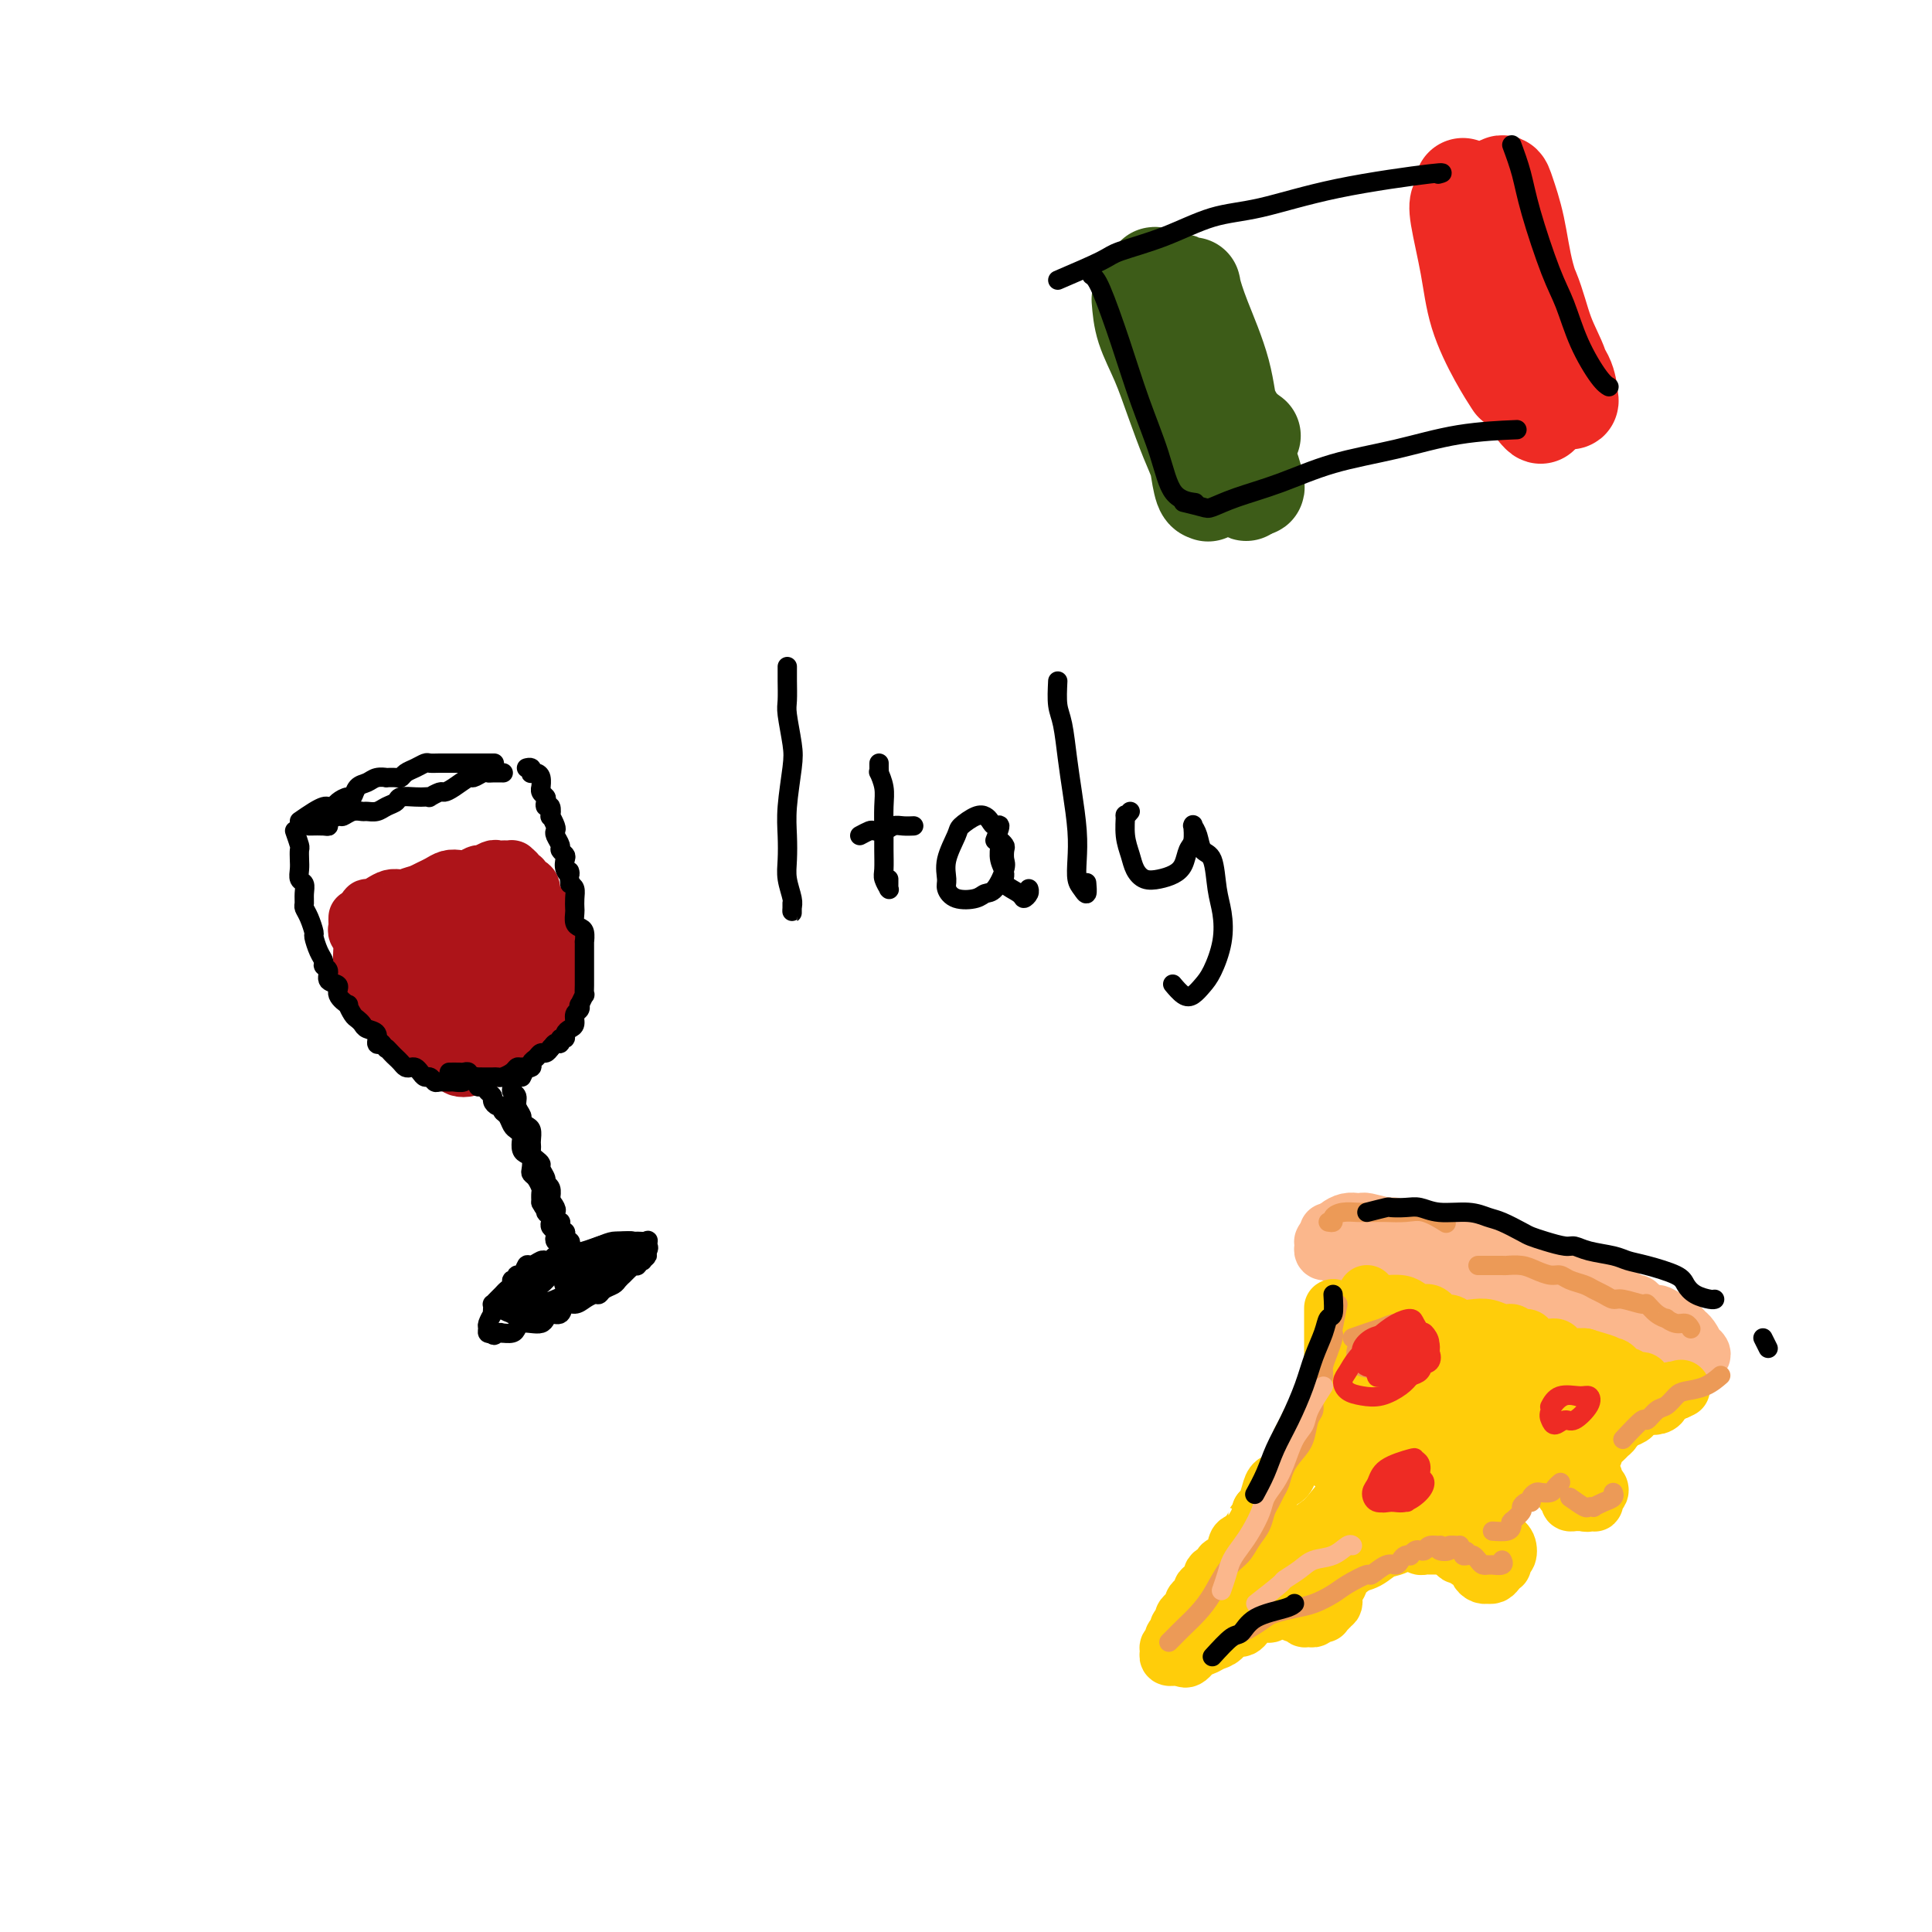 <svg viewBox='0 0 400 400' version='1.1' xmlns='http://www.w3.org/2000/svg' xmlns:xlink='http://www.w3.org/1999/xlink'><g fill='none' stroke='#AD1419' stroke-width='12' stroke-linecap='round' stroke-linejoin='round'><path d='M74,190c-0.009,0.331 -0.018,0.663 0,1c0.018,0.337 0.062,0.680 0,1c-0.062,0.320 -0.229,0.616 0,1c0.229,0.384 0.853,0.855 1,2c0.147,1.145 -0.183,2.964 0,4c0.183,1.036 0.878,1.288 1,2c0.122,0.712 -0.329,1.885 0,3c0.329,1.115 1.439,2.174 2,3c0.561,0.826 0.573,1.421 1,2c0.427,0.579 1.269,1.142 2,2c0.731,0.858 1.350,2.009 2,3c0.650,0.991 1.330,1.820 2,2c0.670,0.180 1.332,-0.289 2,0c0.668,0.289 1.344,1.335 2,2c0.656,0.665 1.292,0.950 2,1c0.708,0.050 1.487,-0.133 2,0c0.513,0.133 0.761,0.582 1,1c0.239,0.418 0.468,0.806 1,1c0.532,0.194 1.368,0.194 2,0c0.632,-0.194 1.059,-0.581 2,-1c0.941,-0.419 2.397,-0.871 3,-1c0.603,-0.129 0.355,0.063 1,0c0.645,-0.063 2.185,-0.383 3,-1c0.815,-0.617 0.904,-1.531 1,-2c0.096,-0.469 0.197,-0.493 1,-1c0.803,-0.507 2.308,-1.497 3,-2c0.692,-0.503 0.571,-0.520 1,-1c0.429,-0.480 1.408,-1.423 2,-2c0.592,-0.577 0.796,-0.789 1,-1'/><path d='M115,209c1.336,-1.539 0.177,-0.885 0,-1c-0.177,-0.115 0.628,-0.997 1,-2c0.372,-1.003 0.311,-2.127 0,-3c-0.311,-0.873 -0.870,-1.493 -1,-2c-0.130,-0.507 0.171,-0.899 0,-2c-0.171,-1.101 -0.814,-2.910 -1,-4c-0.186,-1.090 0.086,-1.461 0,-2c-0.086,-0.539 -0.530,-1.248 -1,-2c-0.470,-0.752 -0.966,-1.549 -1,-2c-0.034,-0.451 0.393,-0.555 0,-1c-0.393,-0.445 -1.607,-1.230 -2,-2c-0.393,-0.770 0.034,-1.526 0,-2c-0.034,-0.474 -0.530,-0.666 -1,-1c-0.470,-0.334 -0.915,-0.811 -1,-1c-0.085,-0.189 0.188,-0.089 0,0c-0.188,0.089 -0.838,0.167 -1,0c-0.162,-0.167 0.164,-0.581 0,-1c-0.164,-0.419 -0.818,-0.844 -1,-1c-0.182,-0.156 0.107,-0.043 0,0c-0.107,0.043 -0.610,0.016 -1,0c-0.390,-0.016 -0.667,-0.019 -1,0c-0.333,0.019 -0.722,0.061 -1,0c-0.278,-0.061 -0.445,-0.226 -1,0c-0.555,0.226 -1.500,0.844 -2,1c-0.500,0.156 -0.557,-0.152 -1,0c-0.443,0.152 -1.273,0.762 -2,1c-0.727,0.238 -1.349,0.105 -2,0c-0.651,-0.105 -1.329,-0.183 -2,0c-0.671,0.183 -1.334,0.626 -2,1c-0.666,0.374 -1.333,0.678 -2,1c-0.667,0.322 -1.333,0.661 -2,1'/><path d='M87,185c-3.451,0.842 -2.080,0.948 -2,1c0.080,0.052 -1.131,0.052 -2,0c-0.869,-0.052 -1.395,-0.154 -2,0c-0.605,0.154 -1.287,0.565 -2,1c-0.713,0.435 -1.457,0.894 -2,1c-0.543,0.106 -0.885,-0.143 -1,0c-0.115,0.143 -0.001,0.676 0,1c0.001,0.324 -0.110,0.438 0,1c0.110,0.562 0.441,1.572 1,2c0.559,0.428 1.346,0.274 2,1c0.654,0.726 1.176,2.332 2,4c0.824,1.668 1.950,3.399 3,5c1.050,1.601 2.025,3.071 3,4c0.975,0.929 1.949,1.318 3,2c1.051,0.682 2.177,1.658 3,2c0.823,0.342 1.341,0.049 2,0c0.659,-0.049 1.457,0.147 2,0c0.543,-0.147 0.829,-0.638 1,-1c0.171,-0.362 0.227,-0.594 0,-1c-0.227,-0.406 -0.736,-0.985 -1,-2c-0.264,-1.015 -0.284,-2.465 -1,-4c-0.716,-1.535 -2.128,-3.156 -3,-5c-0.872,-1.844 -1.205,-3.912 -2,-6c-0.795,-2.088 -2.053,-4.196 -3,-5c-0.947,-0.804 -1.583,-0.305 -2,0c-0.417,0.305 -0.616,0.416 -1,1c-0.384,0.584 -0.954,1.640 -1,3c-0.046,1.360 0.431,3.024 1,5c0.569,1.976 1.230,4.263 2,6c0.770,1.737 1.649,2.925 3,4c1.351,1.075 3.176,2.038 5,3'/><path d='M95,208c2.304,2.441 3.064,2.045 4,2c0.936,-0.045 2.049,0.262 3,0c0.951,-0.262 1.741,-1.091 2,-2c0.259,-0.909 -0.014,-1.897 0,-3c0.014,-1.103 0.315,-2.322 0,-4c-0.315,-1.678 -1.247,-3.814 -2,-6c-0.753,-2.186 -1.329,-4.423 -2,-6c-0.671,-1.577 -1.438,-2.495 -2,-3c-0.562,-0.505 -0.920,-0.598 -1,0c-0.080,0.598 0.119,1.888 0,4c-0.119,2.112 -0.555,5.048 0,7c0.555,1.952 2.099,2.920 3,4c0.901,1.080 1.157,2.271 2,3c0.843,0.729 2.273,0.996 3,1c0.727,0.004 0.752,-0.255 1,-1c0.248,-0.745 0.718,-1.978 1,-3c0.282,-1.022 0.375,-1.835 0,-3c-0.375,-1.165 -1.217,-2.683 -2,-4c-0.783,-1.317 -1.505,-2.433 -2,-3c-0.495,-0.567 -0.761,-0.585 -1,0c-0.239,0.585 -0.449,1.773 0,3c0.449,1.227 1.557,2.493 2,3c0.443,0.507 0.222,0.253 0,0'/></g>
<g fill='none' stroke='#000000' stroke-width='4' stroke-linecap='round' stroke-linejoin='round'><path d='M61,172c0.422,1.203 0.844,2.406 1,3c0.156,0.594 0.046,0.578 0,1c-0.046,0.422 -0.026,1.282 0,2c0.026,0.718 0.060,1.296 0,2c-0.060,0.704 -0.213,1.536 0,2c0.213,0.464 0.792,0.560 1,1c0.208,0.440 0.046,1.225 0,2c-0.046,0.775 0.026,1.540 0,2c-0.026,0.460 -0.148,0.616 0,1c0.148,0.384 0.565,0.995 1,2c0.435,1.005 0.886,2.402 1,3c0.114,0.598 -0.109,0.397 0,1c0.109,0.603 0.549,2.011 1,3c0.451,0.989 0.914,1.560 1,2c0.086,0.440 -0.203,0.750 0,1c0.203,0.250 0.899,0.439 1,1c0.101,0.561 -0.394,1.493 0,2c0.394,0.507 1.678,0.587 2,1c0.322,0.413 -0.317,1.157 0,2c0.317,0.843 1.591,1.784 2,2c0.409,0.216 -0.046,-0.293 0,0c0.046,0.293 0.595,1.387 1,2c0.405,0.613 0.668,0.746 1,1c0.332,0.254 0.733,0.629 1,1c0.267,0.371 0.402,0.739 1,1c0.598,0.261 1.661,0.417 2,1c0.339,0.583 -0.046,1.595 0,2c0.046,0.405 0.523,0.202 1,0'/><path d='M79,216c1.880,2.190 1.081,1.165 1,1c-0.081,-0.165 0.556,0.530 1,1c0.444,0.470 0.696,0.714 1,1c0.304,0.286 0.659,0.615 1,1c0.341,0.385 0.669,0.825 1,1c0.331,0.175 0.666,0.084 1,0c0.334,-0.084 0.667,-0.162 1,0c0.333,0.162 0.665,0.565 1,1c0.335,0.435 0.671,0.901 1,1c0.329,0.099 0.650,-0.170 1,0c0.350,0.170 0.728,0.779 1,1c0.272,0.221 0.439,0.056 1,0c0.561,-0.056 1.517,-0.001 2,0c0.483,0.001 0.493,-0.052 1,0c0.507,0.052 1.511,0.210 2,0c0.489,-0.210 0.463,-0.788 1,-1c0.537,-0.212 1.636,-0.057 2,0c0.364,0.057 -0.005,0.016 0,0c0.005,-0.016 0.386,-0.007 1,0c0.614,0.007 1.460,0.012 2,0c0.540,-0.012 0.773,-0.042 1,0c0.227,0.042 0.447,0.156 1,0c0.553,-0.156 1.440,-0.581 2,-1c0.560,-0.419 0.794,-0.833 1,-1c0.206,-0.167 0.384,-0.087 1,0c0.616,0.087 1.671,0.182 2,0c0.329,-0.182 -0.066,-0.640 0,-1c0.066,-0.360 0.595,-0.622 1,-1c0.405,-0.378 0.686,-0.871 1,-1c0.314,-0.129 0.661,0.106 1,0c0.339,-0.106 0.669,-0.553 1,-1'/><path d='M114,217c0.780,-0.862 0.730,-1.019 1,-1c0.270,0.019 0.860,0.212 1,0c0.140,-0.212 -0.169,-0.829 0,-1c0.169,-0.171 0.815,0.105 1,0c0.185,-0.105 -0.090,-0.591 0,-1c0.090,-0.409 0.546,-0.741 1,-1c0.454,-0.259 0.905,-0.446 1,-1c0.095,-0.554 -0.167,-1.477 0,-2c0.167,-0.523 0.763,-0.646 1,-1c0.237,-0.354 0.116,-0.939 0,-1c-0.116,-0.061 -0.227,0.401 0,0c0.227,-0.401 0.793,-1.665 1,-2c0.207,-0.335 0.055,0.260 0,0c-0.055,-0.260 -0.015,-1.374 0,-2c0.015,-0.626 0.004,-0.763 0,-1c-0.004,-0.237 -0.001,-0.575 0,-1c0.001,-0.425 0.000,-0.939 0,-1c-0.000,-0.061 -0.000,0.329 0,0c0.000,-0.329 -0.000,-1.379 0,-2c0.000,-0.621 0.001,-0.814 0,-1c-0.001,-0.186 -0.003,-0.365 0,-1c0.003,-0.635 0.011,-1.727 0,-2c-0.011,-0.273 -0.041,0.274 0,0c0.041,-0.274 0.155,-1.368 0,-2c-0.155,-0.632 -0.578,-0.802 -1,-1c-0.422,-0.198 -0.845,-0.424 -1,-1c-0.155,-0.576 -0.044,-1.502 0,-2c0.044,-0.498 0.022,-0.566 0,-1c-0.022,-0.434 -0.044,-1.232 0,-2c0.044,-0.768 0.156,-1.505 0,-2c-0.156,-0.495 -0.578,-0.747 -1,-1'/><path d='M118,183c-0.405,-3.980 0.084,-2.429 0,-2c-0.084,0.429 -0.739,-0.265 -1,-1c-0.261,-0.735 -0.126,-1.510 0,-2c0.126,-0.490 0.244,-0.695 0,-1c-0.244,-0.305 -0.849,-0.710 -1,-1c-0.151,-0.290 0.152,-0.464 0,-1c-0.152,-0.536 -0.759,-1.434 -1,-2c-0.241,-0.566 -0.116,-0.800 0,-1c0.116,-0.200 0.224,-0.364 0,-1c-0.224,-0.636 -0.778,-1.743 -1,-2c-0.222,-0.257 -0.111,0.334 0,0c0.111,-0.334 0.222,-1.595 0,-2c-0.222,-0.405 -0.777,0.045 -1,0c-0.223,-0.045 -0.112,-0.585 0,-1c0.112,-0.415 0.227,-0.706 0,-1c-0.227,-0.294 -0.796,-0.590 -1,-1c-0.204,-0.410 -0.044,-0.933 0,-1c0.044,-0.067 -0.027,0.323 0,0c0.027,-0.323 0.152,-1.358 0,-2c-0.152,-0.642 -0.580,-0.890 -1,-1c-0.420,-0.110 -0.831,-0.082 -1,0c-0.169,0.082 -0.097,0.218 0,0c0.097,-0.218 0.218,-0.789 0,-1c-0.218,-0.211 -0.777,-0.060 -1,0c-0.223,0.060 -0.112,0.030 0,0'/><path d='M64,171c1.140,-0.022 2.279,-0.043 3,0c0.721,0.043 1.022,0.151 1,0c-0.022,-0.151 -0.367,-0.562 0,-1c0.367,-0.438 1.445,-0.902 2,-1c0.555,-0.098 0.585,0.171 1,0c0.415,-0.171 1.213,-0.781 2,-1c0.787,-0.219 1.563,-0.047 2,0c0.437,0.047 0.535,-0.030 1,0c0.465,0.030 1.297,0.166 2,0c0.703,-0.166 1.277,-0.633 2,-1c0.723,-0.367 1.595,-0.635 2,-1c0.405,-0.365 0.341,-0.829 1,-1c0.659,-0.171 2.040,-0.050 3,0c0.960,0.050 1.500,0.028 2,0c0.500,-0.028 0.962,-0.062 1,0c0.038,0.062 -0.347,0.219 0,0c0.347,-0.219 1.426,-0.814 2,-1c0.574,-0.186 0.644,0.037 1,0c0.356,-0.037 0.999,-0.336 2,-1c1.001,-0.664 2.361,-1.695 3,-2c0.639,-0.305 0.557,0.114 1,0c0.443,-0.114 1.412,-0.763 2,-1c0.588,-0.237 0.797,-0.064 1,0c0.203,0.064 0.401,0.017 1,0c0.599,-0.017 1.600,-0.005 2,0c0.400,0.005 0.200,0.002 0,0'/><path d='M62,170c1.065,-0.734 2.130,-1.467 3,-2c0.870,-0.533 1.546,-0.865 2,-1c0.454,-0.135 0.685,-0.073 1,0c0.315,0.073 0.713,0.156 1,0c0.287,-0.156 0.461,-0.552 1,-1c0.539,-0.448 1.442,-0.947 2,-1c0.558,-0.053 0.770,0.340 1,0c0.230,-0.340 0.476,-1.411 1,-2c0.524,-0.589 1.324,-0.694 2,-1c0.676,-0.306 1.228,-0.813 2,-1c0.772,-0.187 1.764,-0.053 2,0c0.236,0.053 -0.285,0.026 0,0c0.285,-0.026 1.376,-0.049 2,0c0.624,0.049 0.782,0.171 1,0c0.218,-0.171 0.495,-0.634 1,-1c0.505,-0.366 1.239,-0.634 2,-1c0.761,-0.366 1.550,-0.830 2,-1c0.450,-0.170 0.561,-0.046 1,0c0.439,0.046 1.204,0.012 2,0c0.796,-0.012 1.622,-0.003 2,0c0.378,0.003 0.309,0.001 1,0c0.691,-0.001 2.144,-0.000 3,0c0.856,0.000 1.115,0.000 2,0c0.885,-0.000 2.396,-0.000 3,0c0.604,0.000 0.302,0.000 0,0'/><path d='M93,222c0.764,-0.009 1.528,-0.017 2,0c0.472,0.017 0.652,0.060 1,0c0.348,-0.060 0.863,-0.222 1,0c0.137,0.222 -0.104,0.829 0,1c0.104,0.171 0.552,-0.095 1,0c0.448,0.095 0.894,0.550 1,1c0.106,0.450 -0.130,0.894 0,1c0.130,0.106 0.626,-0.125 1,0c0.374,0.125 0.626,0.607 1,1c0.374,0.393 0.870,0.697 1,1c0.130,0.303 -0.106,0.605 0,1c0.106,0.395 0.553,0.883 1,1c0.447,0.117 0.893,-0.138 1,0c0.107,0.138 -0.125,0.667 0,1c0.125,0.333 0.608,0.469 1,1c0.392,0.531 0.693,1.455 1,2c0.307,0.545 0.621,0.709 1,1c0.379,0.291 0.823,0.707 1,1c0.177,0.293 0.086,0.463 0,1c-0.086,0.537 -0.167,1.439 0,2c0.167,0.561 0.584,0.779 1,1c0.416,0.221 0.833,0.444 1,1c0.167,0.556 0.083,1.443 0,2c-0.083,0.557 -0.166,0.782 0,1c0.166,0.218 0.581,0.430 1,1c0.419,0.570 0.844,1.500 1,2c0.156,0.500 0.045,0.572 0,1c-0.045,0.428 -0.022,1.214 0,2'/><path d='M112,249c1.326,2.660 1.140,0.309 1,0c-0.140,-0.309 -0.235,1.423 0,2c0.235,0.577 0.799,-0.000 1,0c0.201,0.000 0.040,0.577 0,1c-0.040,0.423 0.041,0.691 0,1c-0.041,0.309 -0.203,0.660 0,1c0.203,0.340 0.772,0.668 1,1c0.228,0.332 0.114,0.666 0,1c-0.114,0.334 -0.227,0.668 0,1c0.227,0.332 0.793,0.664 1,1c0.207,0.336 0.056,0.678 0,1c-0.056,0.322 -0.015,0.625 0,1c0.015,0.375 0.004,0.821 0,1c-0.004,0.179 -0.002,0.089 0,0'/><path d='M108,223c0.401,-0.851 0.802,-1.702 1,-2c0.198,-0.298 0.193,-0.043 0,0c-0.193,0.043 -0.573,-0.125 -1,0c-0.427,0.125 -0.900,0.544 -1,1c-0.100,0.456 0.173,0.947 0,1c-0.173,0.053 -0.794,-0.334 -1,0c-0.206,0.334 0.001,1.389 0,2c-0.001,0.611 -0.211,0.780 0,1c0.211,0.220 0.844,0.493 1,1c0.156,0.507 -0.165,1.248 0,2c0.165,0.752 0.815,1.515 1,2c0.185,0.485 -0.094,0.693 0,1c0.094,0.307 0.561,0.712 1,1c0.439,0.288 0.849,0.458 1,1c0.151,0.542 0.043,1.454 0,2c-0.043,0.546 -0.022,0.724 0,1c0.022,0.276 0.043,0.650 0,1c-0.043,0.350 -0.151,0.675 0,1c0.151,0.325 0.561,0.651 1,1c0.439,0.349 0.906,0.722 1,1c0.094,0.278 -0.185,0.460 0,1c0.185,0.540 0.834,1.438 1,2c0.166,0.562 -0.151,0.790 0,1c0.151,0.210 0.772,0.403 1,1c0.228,0.597 0.065,1.599 0,2c-0.065,0.401 -0.033,0.200 0,0'/><path d='M114,248c0.869,4.046 0.040,1.663 0,1c-0.040,-0.663 0.707,0.396 1,1c0.293,0.604 0.131,0.753 0,1c-0.131,0.247 -0.232,0.592 0,1c0.232,0.408 0.798,0.879 1,1c0.202,0.121 0.040,-0.108 0,0c-0.040,0.108 0.041,0.555 0,1c-0.041,0.445 -0.203,0.889 0,1c0.203,0.111 0.773,-0.111 1,0c0.227,0.111 0.112,0.555 0,1c-0.112,0.445 -0.222,0.890 0,1c0.222,0.110 0.778,-0.115 1,0c0.222,0.115 0.112,0.569 0,1c-0.112,0.431 -0.227,0.837 0,1c0.227,0.163 0.796,0.082 1,0c0.204,-0.082 0.045,-0.166 0,0c-0.045,0.166 0.026,0.580 0,1c-0.026,0.420 -0.148,0.845 0,1c0.148,0.155 0.565,0.042 1,0c0.435,-0.042 0.886,-0.011 1,0c0.114,0.011 -0.110,0.003 0,0c0.110,-0.003 0.555,-0.002 1,0'/><path d='M122,261c1.461,1.994 1.113,0.478 1,0c-0.113,-0.478 0.007,0.082 0,0c-0.007,-0.082 -0.143,-0.807 0,-1c0.143,-0.193 0.565,0.144 1,0c0.435,-0.144 0.884,-0.770 1,-1c0.116,-0.230 -0.102,-0.063 0,0c0.102,0.063 0.524,0.021 1,0c0.476,-0.021 1.005,-0.020 1,0c-0.005,0.020 -0.545,0.058 -1,0c-0.455,-0.058 -0.824,-0.212 -1,0c-0.176,0.212 -0.159,0.789 0,1c0.159,0.211 0.460,0.056 0,0c-0.460,-0.056 -1.681,-0.011 -2,0c-0.319,0.011 0.266,-0.011 0,0c-0.266,0.011 -1.381,0.056 -2,0c-0.619,-0.056 -0.740,-0.211 -1,0c-0.260,0.211 -0.657,0.789 -1,1c-0.343,0.211 -0.631,0.057 -1,0c-0.369,-0.057 -0.820,-0.016 -1,0c-0.180,0.016 -0.090,0.008 0,0'/><path d='M117,261c-1.499,0.249 -1.247,-0.129 -1,0c0.247,0.129 0.487,0.766 0,1c-0.487,0.234 -1.702,0.067 -2,0c-0.298,-0.067 0.323,-0.033 0,0c-0.323,0.033 -1.588,0.065 -2,0c-0.412,-0.065 0.031,-0.227 0,0c-0.031,0.227 -0.534,0.845 -1,1c-0.466,0.155 -0.895,-0.151 -1,0c-0.105,0.151 0.115,0.758 0,1c-0.115,0.242 -0.563,0.117 -1,0c-0.437,-0.117 -0.863,-0.228 -1,0c-0.137,0.228 0.015,0.793 0,1c-0.015,0.207 -0.196,0.056 0,0c0.196,-0.056 0.770,-0.016 1,0c0.230,0.016 0.115,0.008 0,0'/><path d='M116,261c-0.022,-0.431 -0.043,-0.862 0,-1c0.043,-0.138 0.152,0.016 0,0c-0.152,-0.016 -0.565,-0.202 -1,0c-0.435,0.202 -0.894,0.790 -1,1c-0.106,0.210 0.140,0.040 0,0c-0.140,-0.040 -0.667,0.050 -1,0c-0.333,-0.050 -0.471,-0.239 -1,0c-0.529,0.239 -1.447,0.905 -2,1c-0.553,0.095 -0.741,-0.382 -1,0c-0.259,0.382 -0.591,1.622 -1,2c-0.409,0.378 -0.897,-0.106 -1,0c-0.103,0.106 0.180,0.802 0,1c-0.180,0.198 -0.821,-0.102 -1,0c-0.179,0.102 0.106,0.606 0,1c-0.106,0.394 -0.603,0.679 -1,1c-0.397,0.321 -0.695,0.677 -1,1c-0.305,0.323 -0.618,0.613 -1,1c-0.382,0.387 -0.833,0.873 -1,1c-0.167,0.127 -0.048,-0.103 0,0c0.048,0.103 0.027,0.538 0,1c-0.027,0.462 -0.061,0.951 0,1c0.061,0.049 0.216,-0.341 0,0c-0.216,0.341 -0.804,1.412 -1,2c-0.196,0.588 -0.001,0.694 0,1c0.001,0.306 -0.192,0.813 0,1c0.192,0.187 0.769,0.053 1,0c0.231,-0.053 0.115,-0.027 0,0'/><path d='M102,276c0.158,0.927 0.553,0.246 1,0c0.447,-0.246 0.945,-0.055 1,0c0.055,0.055 -0.333,-0.024 0,0c0.333,0.024 1.388,0.151 2,0c0.612,-0.151 0.780,-0.579 1,-1c0.220,-0.421 0.492,-0.835 1,-1c0.508,-0.165 1.253,-0.081 2,0c0.747,0.081 1.495,0.157 2,0c0.505,-0.157 0.768,-0.549 1,-1c0.232,-0.451 0.432,-0.961 1,-1c0.568,-0.039 1.504,0.392 2,0c0.496,-0.392 0.553,-1.607 1,-2c0.447,-0.393 1.285,0.035 2,0c0.715,-0.035 1.309,-0.534 2,-1c0.691,-0.466 1.480,-0.898 2,-1c0.520,-0.102 0.770,0.126 1,0c0.230,-0.126 0.439,-0.607 1,-1c0.561,-0.393 1.473,-0.696 2,-1c0.527,-0.304 0.667,-0.607 1,-1c0.333,-0.393 0.859,-0.876 1,-1c0.141,-0.124 -0.102,0.111 0,0c0.102,-0.111 0.548,-0.569 1,-1c0.452,-0.431 0.910,-0.834 1,-1c0.090,-0.166 -0.187,-0.096 0,0c0.187,0.096 0.839,0.218 1,0c0.161,-0.218 -0.170,-0.777 0,-1c0.170,-0.223 0.839,-0.111 1,0c0.161,0.111 -0.187,0.222 0,0c0.187,-0.222 0.911,-0.778 1,-1c0.089,-0.222 -0.455,-0.111 -1,0'/><path d='M133,260c1.201,-1.242 -0.297,-0.347 -1,0c-0.703,0.347 -0.612,0.146 -1,0c-0.388,-0.146 -1.257,-0.236 -2,0c-0.743,0.236 -1.360,0.797 -2,1c-0.640,0.203 -1.302,0.046 -2,0c-0.698,-0.046 -1.432,0.018 -2,0c-0.568,-0.018 -0.972,-0.117 -2,0c-1.028,0.117 -2.681,0.451 -4,1c-1.319,0.549 -2.302,1.314 -3,2c-0.698,0.686 -1.109,1.294 -2,2c-0.891,0.706 -2.261,1.510 -3,2c-0.739,0.490 -0.845,0.665 -1,1c-0.155,0.335 -0.358,0.830 0,1c0.358,0.170 1.277,0.014 2,0c0.723,-0.014 1.248,0.113 2,0c0.752,-0.113 1.729,-0.468 3,-1c1.271,-0.532 2.836,-1.242 4,-2c1.164,-0.758 1.926,-1.565 3,-2c1.074,-0.435 2.460,-0.496 4,-1c1.540,-0.504 3.235,-1.449 4,-2c0.765,-0.551 0.599,-0.708 1,-1c0.401,-0.292 1.368,-0.719 2,-1c0.632,-0.281 0.928,-0.415 1,-1c0.072,-0.585 -0.080,-1.622 0,-2c0.080,-0.378 0.390,-0.098 0,0c-0.390,0.098 -1.482,0.015 -2,0c-0.518,-0.015 -0.462,0.037 -1,0c-0.538,-0.037 -1.670,-0.165 -3,0c-1.330,0.165 -2.858,0.621 -4,1c-1.142,0.379 -1.898,0.680 -3,1c-1.102,0.320 -2.551,0.660 -4,1'/><path d='M117,260c-3.375,0.817 -3.313,1.360 -4,2c-0.687,0.640 -2.123,1.377 -3,2c-0.877,0.623 -1.194,1.133 -2,2c-0.806,0.867 -2.102,2.089 -3,3c-0.898,0.911 -1.400,1.509 -1,2c0.400,0.491 1.702,0.876 2,1c0.298,0.124 -0.409,-0.012 0,0c0.409,0.012 1.932,0.173 3,0c1.068,-0.173 1.679,-0.679 3,-1c1.321,-0.321 3.352,-0.457 5,-1c1.648,-0.543 2.913,-1.493 4,-2c1.087,-0.507 1.997,-0.569 3,-1c1.003,-0.431 2.100,-1.229 3,-2c0.900,-0.771 1.603,-1.516 2,-2c0.397,-0.484 0.486,-0.708 1,-1c0.514,-0.292 1.451,-0.652 2,-1c0.549,-0.348 0.709,-0.686 1,-1c0.291,-0.314 0.713,-0.606 1,-1c0.287,-0.394 0.439,-0.891 0,-1c-0.439,-0.109 -1.470,0.169 -2,0c-0.530,-0.169 -0.560,-0.785 -1,-1c-0.440,-0.215 -1.290,-0.028 -2,0c-0.710,0.028 -1.282,-0.103 -2,0c-0.718,0.103 -1.583,0.440 -3,1c-1.417,0.560 -3.385,1.343 -5,2c-1.615,0.657 -2.876,1.189 -4,2c-1.124,0.811 -2.111,1.900 -3,3c-0.889,1.100 -1.682,2.213 -2,3c-0.318,0.787 -0.163,1.250 0,2c0.163,0.750 0.332,1.786 1,2c0.668,0.214 1.834,-0.393 3,-1'/><path d='M114,271c1.058,-0.471 2.203,-1.149 4,-2c1.797,-0.851 4.247,-1.874 6,-3c1.753,-1.126 2.811,-2.354 4,-3c1.189,-0.646 2.509,-0.709 3,-1c0.491,-0.291 0.151,-0.811 0,-1c-0.151,-0.189 -0.115,-0.046 -1,0c-0.885,0.046 -2.692,-0.004 -4,0c-1.308,0.004 -2.118,0.061 -3,0c-0.882,-0.061 -1.836,-0.240 -3,0c-1.164,0.240 -2.538,0.899 -3,1c-0.462,0.101 -0.011,-0.355 0,0c0.011,0.355 -0.417,1.522 0,2c0.417,0.478 1.678,0.266 2,0c0.322,-0.266 -0.294,-0.587 0,-1c0.294,-0.413 1.497,-0.917 2,-1c0.503,-0.083 0.306,0.257 0,0c-0.306,-0.257 -0.719,-1.109 -1,-1c-0.281,0.109 -0.429,1.181 -1,2c-0.571,0.819 -1.565,1.384 -2,2c-0.435,0.616 -0.309,1.281 0,1c0.309,-0.281 0.803,-1.509 1,-2c0.197,-0.491 0.099,-0.246 0,0'/><path d='M163,140c-0.001,-0.927 -0.001,-1.854 0,-2c0.001,-0.146 0.004,0.488 0,1c-0.004,0.512 -0.014,0.902 0,2c0.014,1.098 0.053,2.904 0,4c-0.053,1.096 -0.196,1.481 0,3c0.196,1.519 0.732,4.170 1,6c0.268,1.830 0.267,2.838 0,5c-0.267,2.162 -0.800,5.479 -1,8c-0.200,2.521 -0.068,4.247 0,6c0.068,1.753 0.071,3.532 0,5c-0.071,1.468 -0.215,2.625 0,4c0.215,1.375 0.790,2.967 1,4c0.210,1.033 0.056,1.506 0,2c-0.056,0.494 -0.015,1.009 0,1c0.015,-0.009 0.004,-0.541 0,-1c-0.004,-0.459 -0.001,-0.845 0,-1c0.001,-0.155 0.001,-0.077 0,0'/><path d='M182,160c0.002,-0.923 0.004,-1.847 0,-2c-0.004,-0.153 -0.015,0.463 0,1c0.015,0.537 0.057,0.993 0,1c-0.057,0.007 -0.211,-0.435 0,0c0.211,0.435 0.789,1.748 1,3c0.211,1.252 0.056,2.442 0,4c-0.056,1.558 -0.011,3.483 0,5c0.011,1.517 -0.011,2.627 0,4c0.011,1.373 0.056,3.010 0,4c-0.056,0.990 -0.211,1.334 0,2c0.211,0.666 0.789,1.653 1,2c0.211,0.347 0.057,0.054 0,0c-0.057,-0.054 -0.015,0.130 0,0c0.015,-0.130 0.004,-0.573 0,-1c-0.004,-0.427 -0.001,-0.836 0,-1c0.001,-0.164 0.001,-0.082 0,0'/><path d='M178,173c0.780,-0.415 1.559,-0.829 2,-1c0.441,-0.171 0.542,-0.098 1,0c0.458,0.098 1.272,0.222 2,0c0.728,-0.222 1.370,-0.792 2,-1c0.630,-0.208 1.246,-0.056 2,0c0.754,0.056 1.644,0.016 2,0c0.356,-0.016 0.178,-0.008 0,0'/><path d='M206,174c0.511,-1.291 1.022,-2.582 1,-3c-0.022,-0.418 -0.577,0.038 -1,0c-0.423,-0.038 -0.714,-0.571 -1,-1c-0.286,-0.429 -0.568,-0.755 -1,-1c-0.432,-0.245 -1.016,-0.410 -2,0c-0.984,0.410 -2.370,1.394 -3,2c-0.630,0.606 -0.505,0.835 -1,2c-0.495,1.165 -1.612,3.266 -2,5c-0.388,1.734 -0.049,3.102 0,4c0.049,0.898 -0.192,1.326 0,2c0.192,0.674 0.815,1.593 2,2c1.185,0.407 2.930,0.303 4,0c1.070,-0.303 1.463,-0.806 2,-1c0.537,-0.194 1.217,-0.079 2,-1c0.783,-0.921 1.670,-2.878 2,-4c0.330,-1.122 0.103,-1.410 0,-2c-0.103,-0.590 -0.081,-1.484 0,-2c0.081,-0.516 0.222,-0.654 0,-1c-0.222,-0.346 -0.809,-0.900 -1,-1c-0.191,-0.100 0.012,0.253 0,1c-0.012,0.747 -0.239,1.889 0,3c0.239,1.111 0.943,2.190 1,3c0.057,0.810 -0.535,1.352 0,2c0.535,0.648 2.196,1.403 3,2c0.804,0.597 0.752,1.036 1,1c0.248,-0.036 0.798,-0.548 1,-1c0.202,-0.452 0.058,-0.843 0,-1c-0.058,-0.157 -0.029,-0.078 0,0'/><path d='M219,141c-0.089,1.830 -0.178,3.660 0,5c0.178,1.340 0.622,2.188 1,4c0.378,1.812 0.689,4.586 1,7c0.311,2.414 0.622,4.467 1,7c0.378,2.533 0.823,5.546 1,8c0.177,2.454 0.086,4.349 0,6c-0.086,1.651 -0.167,3.058 0,4c0.167,0.942 0.581,1.417 1,2c0.419,0.583 0.844,1.272 1,1c0.156,-0.272 0.045,-1.506 0,-2c-0.045,-0.494 -0.022,-0.247 0,0'/><path d='M234,168c-0.429,0.517 -0.859,1.034 -1,1c-0.141,-0.034 0.006,-0.618 0,0c-0.006,0.618 -0.165,2.439 0,4c0.165,1.561 0.652,2.861 1,4c0.348,1.139 0.555,2.118 1,3c0.445,0.882 1.127,1.666 2,2c0.873,0.334 1.936,0.218 3,0c1.064,-0.218 2.127,-0.539 3,-1c0.873,-0.461 1.555,-1.062 2,-2c0.445,-0.938 0.654,-2.214 1,-3c0.346,-0.786 0.828,-1.082 1,-2c0.172,-0.918 0.034,-2.460 0,-3c-0.034,-0.540 0.036,-0.079 0,0c-0.036,0.079 -0.179,-0.223 0,0c0.179,0.223 0.678,0.970 1,2c0.322,1.030 0.466,2.342 1,3c0.534,0.658 1.458,0.662 2,2c0.542,1.338 0.703,4.010 1,6c0.297,1.990 0.728,3.297 1,5c0.272,1.703 0.383,3.803 0,6c-0.383,2.197 -1.259,4.490 -2,6c-0.741,1.510 -1.348,2.236 -2,3c-0.652,0.764 -1.350,1.566 -2,2c-0.650,0.434 -1.252,0.502 -2,0c-0.748,-0.502 -1.642,-1.572 -2,-2c-0.358,-0.428 -0.179,-0.214 0,0'/></g>
<g fill='none' stroke='#FBB78C' stroke-width='12' stroke-linecap='round' stroke-linejoin='round'><path d='M275,255c0.000,0.000 0.100,0.100 0.1,0.1'/><path d='M287,254c-1.595,-0.421 -3.190,-0.842 -4,-1c-0.810,-0.158 -0.834,-0.052 -1,0c-0.166,0.052 -0.475,0.052 -1,0c-0.525,-0.052 -1.268,-0.155 -2,0c-0.732,0.155 -1.454,0.567 -2,1c-0.546,0.433 -0.917,0.887 -1,1c-0.083,0.113 0.121,-0.114 0,0c-0.121,0.114 -0.568,0.569 -1,1c-0.432,0.431 -0.849,0.837 -1,1c-0.151,0.163 -0.038,0.082 0,0c0.038,-0.082 -0.001,-0.167 0,0c0.001,0.167 0.041,0.585 0,1c-0.041,0.415 -0.162,0.828 0,1c0.162,0.172 0.607,0.102 1,0c0.393,-0.102 0.734,-0.238 1,0c0.266,0.238 0.455,0.848 1,1c0.545,0.152 1.444,-0.155 2,0c0.556,0.155 0.768,0.773 1,1c0.232,0.227 0.485,0.065 1,0c0.515,-0.065 1.292,-0.032 2,0c0.708,0.032 1.348,0.064 2,0c0.652,-0.064 1.315,-0.223 2,0c0.685,0.223 1.390,0.830 2,1c0.610,0.170 1.125,-0.095 2,0c0.875,0.095 2.111,0.551 3,1c0.889,0.449 1.432,0.890 2,1c0.568,0.110 1.162,-0.111 2,0c0.838,0.111 1.919,0.556 3,1'/><path d='M301,265c4.777,1.416 3.220,0.957 3,1c-0.220,0.043 0.899,0.589 2,1c1.101,0.411 2.186,0.688 3,1c0.814,0.312 1.359,0.661 2,1c0.641,0.339 1.379,0.669 2,1c0.621,0.331 1.126,0.662 2,1c0.874,0.338 2.117,0.682 3,1c0.883,0.318 1.406,0.610 2,1c0.594,0.390 1.257,0.879 2,1c0.743,0.121 1.564,-0.125 2,0c0.436,0.125 0.487,0.620 1,1c0.513,0.380 1.489,0.645 2,1c0.511,0.355 0.557,0.799 1,1c0.443,0.201 1.284,0.158 2,0c0.716,-0.158 1.308,-0.432 2,0c0.692,0.432 1.485,1.570 2,2c0.515,0.430 0.753,0.154 1,0c0.247,-0.154 0.503,-0.184 1,0c0.497,0.184 1.236,0.584 2,1c0.764,0.416 1.553,0.847 2,1c0.447,0.153 0.554,0.026 1,0c0.446,-0.026 1.233,0.049 2,0c0.767,-0.049 1.516,-0.222 2,0c0.484,0.222 0.703,0.840 1,1c0.297,0.160 0.672,-0.138 1,0c0.328,0.138 0.609,0.713 1,1c0.391,0.287 0.892,0.287 1,0c0.108,-0.287 -0.177,-0.860 0,-1c0.177,-0.140 0.817,0.155 1,0c0.183,-0.155 -0.091,-0.758 0,-1c0.091,-0.242 0.545,-0.121 1,0'/><path d='M351,281c2.618,-0.171 0.665,-1.599 0,-2c-0.665,-0.401 -0.040,0.225 0,0c0.040,-0.225 -0.503,-1.303 -1,-2c-0.497,-0.697 -0.948,-1.014 -1,-1c-0.052,0.014 0.296,0.360 0,0c-0.296,-0.360 -1.235,-1.425 -2,-2c-0.765,-0.575 -1.355,-0.660 -2,-1c-0.645,-0.340 -1.344,-0.935 -2,-1c-0.656,-0.065 -1.268,0.400 -2,0c-0.732,-0.400 -1.585,-1.665 -2,-2c-0.415,-0.335 -0.393,0.261 -1,0c-0.607,-0.261 -1.843,-1.379 -3,-2c-1.157,-0.621 -2.233,-0.743 -3,-1c-0.767,-0.257 -1.223,-0.647 -2,-1c-0.777,-0.353 -1.873,-0.668 -3,-1c-1.127,-0.332 -2.283,-0.680 -3,-1c-0.717,-0.320 -0.995,-0.611 -2,-1c-1.005,-0.389 -2.737,-0.877 -4,-1c-1.263,-0.123 -2.058,0.117 -3,0c-0.942,-0.117 -2.032,-0.591 -3,-1c-0.968,-0.409 -1.814,-0.753 -3,-1c-1.186,-0.247 -2.713,-0.396 -4,-1c-1.287,-0.604 -2.336,-1.663 -3,-2c-0.664,-0.337 -0.944,0.050 -2,0c-1.056,-0.050 -2.888,-0.535 -4,-1c-1.112,-0.465 -1.503,-0.909 -2,-1c-0.497,-0.091 -1.100,0.172 -2,0c-0.900,-0.172 -2.097,-0.778 -3,-1c-0.903,-0.222 -1.512,-0.060 -2,0c-0.488,0.060 -0.854,0.017 -1,0c-0.146,-0.017 -0.073,-0.009 0,0'/></g>
<g fill='none' stroke='#FFCD0A' stroke-width='12' stroke-linecap='round' stroke-linejoin='round'><path d='M276,272c0.000,-0.389 0.000,-0.778 0,-1c-0.000,-0.222 -0.000,-0.277 0,0c0.000,0.277 0.000,0.885 0,1c-0.000,0.115 -0.000,-0.265 0,0c0.000,0.265 0.000,1.174 0,2c-0.000,0.826 -0.000,1.568 0,2c0.000,0.432 0.001,0.552 0,1c-0.001,0.448 -0.003,1.222 0,2c0.003,0.778 0.011,1.560 0,2c-0.011,0.440 -0.041,0.537 0,1c0.041,0.463 0.151,1.293 0,2c-0.151,0.707 -0.565,1.292 -1,2c-0.435,0.708 -0.890,1.541 -1,2c-0.110,0.459 0.125,0.546 0,1c-0.125,0.454 -0.611,1.275 -1,2c-0.389,0.725 -0.682,1.353 -1,2c-0.318,0.647 -0.663,1.314 -1,2c-0.337,0.686 -0.667,1.392 -1,2c-0.333,0.608 -0.670,1.118 -1,2c-0.330,0.882 -0.652,2.136 -1,3c-0.348,0.864 -0.723,1.338 -1,2c-0.277,0.662 -0.455,1.512 -1,2c-0.545,0.488 -1.455,0.615 -2,1c-0.545,0.385 -0.724,1.027 -1,2c-0.276,0.973 -0.650,2.278 -1,3c-0.350,0.722 -0.675,0.861 -1,1'/><path d='M261,313c-2.206,4.076 -1.220,2.265 -1,2c0.220,-0.265 -0.328,1.014 -1,2c-0.672,0.986 -1.470,1.679 -2,2c-0.530,0.321 -0.791,0.270 -1,1c-0.209,0.730 -0.365,2.241 -1,3c-0.635,0.759 -1.747,0.767 -2,1c-0.253,0.233 0.353,0.692 0,1c-0.353,0.308 -1.667,0.464 -2,1c-0.333,0.536 0.313,1.453 0,2c-0.313,0.547 -1.586,0.724 -2,1c-0.414,0.276 0.030,0.651 0,1c-0.030,0.349 -0.534,0.671 -1,1c-0.466,0.329 -0.894,0.666 -1,1c-0.106,0.334 0.111,0.667 0,1c-0.111,0.333 -0.551,0.667 -1,1c-0.449,0.333 -0.909,0.667 -1,1c-0.091,0.333 0.185,0.666 0,1c-0.185,0.334 -0.833,0.668 -1,1c-0.167,0.332 0.148,0.663 0,1c-0.148,0.337 -0.757,0.682 -1,1c-0.243,0.318 -0.119,0.611 0,1c0.119,0.389 0.232,0.875 0,1c-0.232,0.125 -0.809,-0.110 -1,0c-0.191,0.110 0.004,0.565 0,1c-0.004,0.435 -0.208,0.849 0,1c0.208,0.151 0.829,0.041 1,0c0.171,-0.041 -0.108,-0.011 0,0c0.108,0.011 0.602,0.003 1,0c0.398,-0.003 0.699,-0.002 1,0'/><path d='M245,343c0.402,1.076 1.406,-0.235 2,-1c0.594,-0.765 0.778,-0.983 1,-1c0.222,-0.017 0.483,0.169 1,0c0.517,-0.169 1.292,-0.693 2,-1c0.708,-0.307 1.349,-0.398 2,-1c0.651,-0.602 1.311,-1.715 2,-2c0.689,-0.285 1.405,0.258 2,0c0.595,-0.258 1.068,-1.316 2,-2c0.932,-0.684 2.322,-0.995 3,-1c0.678,-0.005 0.645,0.294 1,0c0.355,-0.294 1.100,-1.182 2,-2c0.900,-0.818 1.955,-1.567 3,-2c1.045,-0.433 2.079,-0.549 3,-1c0.921,-0.451 1.730,-1.238 3,-2c1.270,-0.762 3.000,-1.498 4,-2c1.000,-0.502 1.269,-0.768 2,-1c0.731,-0.232 1.924,-0.428 3,-1c1.076,-0.572 2.036,-1.519 3,-2c0.964,-0.481 1.934,-0.496 3,-1c1.066,-0.504 2.229,-1.497 3,-2c0.771,-0.503 1.151,-0.516 2,-1c0.849,-0.484 2.166,-1.438 3,-2c0.834,-0.562 1.186,-0.732 2,-1c0.814,-0.268 2.091,-0.635 3,-1c0.909,-0.365 1.451,-0.727 2,-1c0.549,-0.273 1.106,-0.455 2,-1c0.894,-0.545 2.126,-1.453 3,-2c0.874,-0.547 1.389,-0.734 2,-1c0.611,-0.266 1.318,-0.610 2,-1c0.682,-0.390 1.338,-0.826 2,-1c0.662,-0.174 1.331,-0.087 2,0'/><path d='M317,306c11.212,-5.887 3.241,-2.103 1,-1c-2.241,1.103 1.246,-0.473 3,-1c1.754,-0.527 1.775,-0.004 2,0c0.225,0.004 0.654,-0.510 1,-1c0.346,-0.490 0.608,-0.956 1,-1c0.392,-0.044 0.912,0.335 1,0c0.088,-0.335 -0.257,-1.382 0,-2c0.257,-0.618 1.116,-0.806 2,-1c0.884,-0.194 1.794,-0.395 2,-1c0.206,-0.605 -0.293,-1.615 0,-2c0.293,-0.385 1.378,-0.144 2,0c0.622,0.144 0.779,0.193 1,0c0.221,-0.193 0.504,-0.626 1,-1c0.496,-0.374 1.205,-0.688 2,-1c0.795,-0.312 1.676,-0.623 2,-1c0.324,-0.377 0.093,-0.822 0,-1c-0.093,-0.178 -0.046,-0.089 0,0'/><path d='M283,268c-0.007,0.022 -0.013,0.044 0,0c0.013,-0.044 0.047,-0.155 0,0c-0.047,0.155 -0.175,0.577 0,1c0.175,0.423 0.652,0.848 1,1c0.348,0.152 0.569,0.031 1,0c0.431,-0.031 1.074,0.028 2,0c0.926,-0.028 2.135,-0.143 3,0c0.865,0.143 1.387,0.545 2,1c0.613,0.455 1.318,0.963 2,1c0.682,0.037 1.340,-0.396 2,0c0.660,0.396 1.320,1.622 2,2c0.680,0.378 1.379,-0.091 2,0c0.621,0.091 1.165,0.741 2,1c0.835,0.259 1.963,0.126 3,0c1.037,-0.126 1.984,-0.245 3,0c1.016,0.245 2.102,0.853 3,1c0.898,0.147 1.609,-0.167 2,0c0.391,0.167 0.462,0.814 1,1c0.538,0.186 1.544,-0.091 2,0c0.456,0.091 0.364,0.550 1,1c0.636,0.450 2.001,0.891 3,1c0.999,0.109 1.632,-0.114 2,0c0.368,0.114 0.470,0.567 1,1c0.530,0.433 1.489,0.847 2,1c0.511,0.153 0.575,0.044 1,0c0.425,-0.044 1.213,-0.022 2,0'/><path d='M328,281c7.383,2.178 3.340,1.122 2,1c-1.340,-0.122 0.023,0.689 1,1c0.977,0.311 1.567,0.122 2,0c0.433,-0.122 0.707,-0.177 1,0c0.293,0.177 0.603,0.587 1,1c0.397,0.413 0.880,0.829 1,1c0.120,0.171 -0.122,0.097 0,0c0.122,-0.097 0.607,-0.219 1,0c0.393,0.219 0.694,0.777 1,1c0.306,0.223 0.618,0.111 1,0c0.382,-0.111 0.833,-0.222 1,0c0.167,0.222 0.048,0.776 0,1c-0.048,0.224 -0.027,0.116 0,0c0.027,-0.116 0.060,-0.241 0,0c-0.060,0.241 -0.212,0.848 0,1c0.212,0.152 0.786,-0.152 1,0c0.214,0.152 0.066,0.761 0,1c-0.066,0.239 -0.049,0.109 0,0c0.049,-0.109 0.132,-0.196 0,0c-0.132,0.196 -0.478,0.676 -1,1c-0.522,0.324 -1.218,0.494 -2,1c-0.782,0.506 -1.649,1.349 -3,2c-1.351,0.651 -3.185,1.110 -5,2c-1.815,0.890 -3.611,2.211 -6,3c-2.389,0.789 -5.372,1.046 -8,2c-2.628,0.954 -4.900,2.606 -8,4c-3.100,1.394 -7.027,2.529 -10,4c-2.973,1.471 -4.992,3.277 -7,5c-2.008,1.723 -4.004,3.361 -6,5'/><path d='M285,318c-2.471,1.958 -2.149,1.854 -2,2c0.149,0.146 0.125,0.543 0,1c-0.125,0.457 -0.351,0.976 0,1c0.351,0.024 1.279,-0.446 2,-1c0.721,-0.554 1.234,-1.192 2,-2c0.766,-0.808 1.786,-1.786 5,-4c3.214,-2.214 8.623,-5.664 12,-8c3.377,-2.336 4.723,-3.557 7,-5c2.277,-1.443 5.484,-3.107 8,-5c2.516,-1.893 4.340,-4.014 5,-5c0.660,-0.986 0.155,-0.837 0,-1c-0.155,-0.163 0.038,-0.637 0,-1c-0.038,-0.363 -0.307,-0.614 -1,-1c-0.693,-0.386 -1.808,-0.908 -2,-1c-0.192,-0.092 0.540,0.245 -1,1c-1.540,0.755 -5.353,1.927 -9,4c-3.647,2.073 -7.130,5.046 -10,7c-2.870,1.954 -5.128,2.890 -10,6c-4.872,3.110 -12.360,8.394 -18,12c-5.640,3.606 -9.432,5.536 -12,7c-2.568,1.464 -3.910,2.463 -5,3c-1.090,0.537 -1.927,0.610 -1,0c0.927,-0.610 3.619,-1.905 6,-3c2.381,-1.095 4.451,-1.990 7,-3c2.549,-1.010 5.577,-2.135 10,-5c4.423,-2.865 10.240,-7.471 14,-10c3.760,-2.529 5.463,-2.982 9,-5c3.537,-2.018 8.907,-5.603 12,-8c3.093,-2.397 3.910,-3.607 5,-5c1.090,-1.393 2.454,-2.969 3,-4c0.546,-1.031 0.273,-1.515 0,-2'/><path d='M321,283c0.736,-1.529 -1.424,0.147 -3,1c-1.576,0.853 -2.570,0.882 -5,2c-2.430,1.118 -6.297,3.326 -10,6c-3.703,2.674 -7.241,5.816 -10,8c-2.759,2.184 -4.740,3.412 -8,6c-3.260,2.588 -7.798,6.537 -11,9c-3.202,2.463 -5.069,3.441 -6,4c-0.931,0.559 -0.926,0.698 -1,1c-0.074,0.302 -0.227,0.765 1,0c1.227,-0.765 3.832,-2.759 6,-5c2.168,-2.241 3.897,-4.729 6,-7c2.103,-2.271 4.580,-4.324 7,-7c2.420,-2.676 4.785,-5.974 7,-9c2.215,-3.026 4.282,-5.781 6,-8c1.718,-2.219 3.087,-3.901 4,-5c0.913,-1.099 1.370,-1.614 1,-2c-0.370,-0.386 -1.566,-0.642 -3,0c-1.434,0.642 -3.105,2.182 -5,4c-1.895,1.818 -4.015,3.913 -6,6c-1.985,2.087 -3.837,4.166 -6,6c-2.163,1.834 -4.637,3.423 -6,5c-1.363,1.577 -1.613,3.143 -2,4c-0.387,0.857 -0.909,1.006 -1,1c-0.091,-0.006 0.249,-0.168 1,-1c0.751,-0.832 1.914,-2.333 3,-4c1.086,-1.667 2.096,-3.498 3,-5c0.904,-1.502 1.701,-2.673 3,-5c1.299,-2.327 3.101,-5.809 4,-8c0.899,-2.191 0.896,-3.090 1,-4c0.104,-0.910 0.315,-1.831 0,-2c-0.315,-0.169 -1.158,0.416 -2,1'/><path d='M289,275c-0.465,-0.168 -1.129,1.912 -2,4c-0.871,2.088 -1.950,4.183 -3,6c-1.050,1.817 -2.070,3.355 -3,5c-0.930,1.645 -1.770,3.396 -2,4c-0.230,0.604 0.148,0.061 1,-1c0.852,-1.061 2.177,-2.639 3,-4c0.823,-1.361 1.143,-2.503 2,-4c0.857,-1.497 2.250,-3.349 3,-5c0.750,-1.651 0.856,-3.102 1,-4c0.144,-0.898 0.326,-1.242 0,-1c-0.326,0.242 -1.159,1.070 -2,2c-0.841,0.930 -1.689,1.961 -2,3c-0.311,1.039 -0.084,2.088 0,3c0.084,0.912 0.024,1.689 0,2c-0.024,0.311 -0.012,0.155 0,0'/><path d='M255,336c1.189,-0.847 2.378,-1.695 3,-2c0.622,-0.305 0.677,-0.068 1,0c0.323,0.068 0.913,-0.034 1,0c0.087,0.034 -0.327,0.205 0,0c0.327,-0.205 1.397,-0.787 2,-1c0.603,-0.213 0.739,-0.057 1,0c0.261,0.057 0.648,0.014 1,0c0.352,-0.014 0.667,-0.000 1,0c0.333,0.000 0.682,-0.014 1,0c0.318,0.014 0.606,0.057 1,0c0.394,-0.057 0.894,-0.212 1,0c0.106,0.212 -0.183,0.793 0,1c0.183,0.207 0.837,0.041 1,0c0.163,-0.041 -0.163,0.043 0,0c0.163,-0.043 0.817,-0.211 1,0c0.183,0.211 -0.105,0.803 0,1c0.105,0.197 0.602,-0.000 1,0c0.398,0.000 0.695,0.197 1,0c0.305,-0.197 0.616,-0.789 1,-1c0.384,-0.211 0.839,-0.041 1,0c0.161,0.041 0.028,-0.046 0,0c-0.028,0.046 0.049,0.224 0,0c-0.049,-0.224 -0.223,-0.851 0,-1c0.223,-0.149 0.844,0.181 1,0c0.156,-0.181 -0.154,-0.873 0,-1c0.154,-0.127 0.772,0.312 1,0c0.228,-0.312 0.065,-1.375 0,-2c-0.065,-0.625 -0.033,-0.813 0,-1'/><path d='M276,329c0.870,-1.168 0.044,-1.087 0,-1c-0.044,0.087 0.695,0.179 1,0c0.305,-0.179 0.176,-0.630 0,-1c-0.176,-0.370 -0.398,-0.659 0,-1c0.398,-0.341 1.417,-0.735 2,-1c0.583,-0.265 0.729,-0.401 1,-1c0.271,-0.599 0.667,-1.662 1,-2c0.333,-0.338 0.602,0.049 1,0c0.398,-0.049 0.923,-0.535 1,-1c0.077,-0.465 -0.296,-0.909 0,-1c0.296,-0.091 1.259,0.172 2,0c0.741,-0.172 1.260,-0.778 2,-1c0.740,-0.222 1.700,-0.059 2,0c0.300,0.059 -0.060,0.016 0,0c0.060,-0.016 0.541,-0.004 1,0c0.459,0.004 0.898,0.000 1,0c0.102,-0.000 -0.131,0.004 0,0c0.131,-0.004 0.627,-0.015 1,0c0.373,0.015 0.625,0.057 1,0c0.375,-0.057 0.874,-0.211 1,0c0.126,0.211 -0.120,0.789 0,1c0.120,0.211 0.606,0.057 1,0c0.394,-0.057 0.697,-0.015 1,0c0.303,0.015 0.607,0.004 1,0c0.393,-0.004 0.875,-0.002 1,0c0.125,0.002 -0.107,0.003 0,0c0.107,-0.003 0.555,-0.011 1,0c0.445,0.011 0.889,0.041 1,0c0.111,-0.041 -0.111,-0.155 0,0c0.111,0.155 0.556,0.577 1,1'/><path d='M301,321c2.735,0.089 1.573,-0.187 1,0c-0.573,0.187 -0.556,0.839 0,1c0.556,0.161 1.652,-0.167 2,0c0.348,0.167 -0.050,0.829 0,1c0.050,0.171 0.549,-0.147 1,0c0.451,0.147 0.856,0.761 1,1c0.144,0.239 0.029,0.103 0,0c-0.029,-0.103 0.030,-0.171 0,0c-0.030,0.171 -0.149,0.583 0,1c0.149,0.417 0.564,0.841 1,1c0.436,0.159 0.891,0.053 1,0c0.109,-0.053 -0.129,-0.052 0,0c0.129,0.052 0.623,0.155 1,0c0.377,-0.155 0.636,-0.568 1,-1c0.364,-0.432 0.833,-0.885 1,-1c0.167,-0.115 0.032,0.106 0,0c-0.032,-0.106 0.040,-0.540 0,-1c-0.040,-0.460 -0.191,-0.946 0,-1c0.191,-0.054 0.724,0.322 1,0c0.276,-0.322 0.295,-1.343 0,-2c-0.295,-0.657 -0.905,-0.949 -1,-1c-0.095,-0.051 0.325,0.140 0,0c-0.325,-0.140 -1.394,-0.610 -2,-1c-0.606,-0.390 -0.748,-0.700 -1,-1c-0.252,-0.300 -0.615,-0.591 -1,-1c-0.385,-0.409 -0.793,-0.935 -1,-1c-0.207,-0.065 -0.213,0.331 0,0c0.213,-0.331 0.645,-1.388 1,-2c0.355,-0.612 0.634,-0.780 1,-1c0.366,-0.220 0.819,-0.491 1,-1c0.181,-0.509 0.091,-1.254 0,-2'/><path d='M309,309c0.500,-0.969 0.750,0.109 1,0c0.250,-0.109 0.501,-1.405 1,-2c0.499,-0.595 1.247,-0.489 2,-1c0.753,-0.511 1.510,-1.639 2,-2c0.490,-0.361 0.711,0.044 1,0c0.289,-0.044 0.644,-0.537 1,-1c0.356,-0.463 0.712,-0.895 1,-1c0.288,-0.105 0.507,0.118 1,0c0.493,-0.118 1.260,-0.578 2,-1c0.740,-0.422 1.452,-0.808 2,-1c0.548,-0.192 0.931,-0.192 1,0c0.069,0.192 -0.177,0.576 0,1c0.177,0.424 0.776,0.887 1,1c0.224,0.113 0.074,-0.125 0,0c-0.074,0.125 -0.072,0.612 0,1c0.072,0.388 0.216,0.678 0,1c-0.216,0.322 -0.790,0.678 -1,1c-0.210,0.322 -0.056,0.612 0,1c0.056,0.388 0.014,0.874 0,1c-0.014,0.126 0.000,-0.107 0,0c-0.000,0.107 -0.015,0.554 0,1c0.015,0.446 0.060,0.890 0,1c-0.060,0.110 -0.223,-0.114 0,0c0.223,0.114 0.833,0.566 1,1c0.167,0.434 -0.110,0.848 0,1c0.110,0.152 0.607,0.041 1,0c0.393,-0.041 0.684,-0.012 1,0c0.316,0.012 0.658,0.006 1,0'/><path d='M328,311c0.786,0.313 0.750,0.095 1,0c0.250,-0.095 0.786,-0.067 1,0c0.214,0.067 0.106,0.172 0,0c-0.106,-0.172 -0.209,-0.622 0,-1c0.209,-0.378 0.732,-0.684 1,-1c0.268,-0.316 0.282,-0.643 0,-1c-0.282,-0.357 -0.861,-0.743 -1,-1c-0.139,-0.257 0.163,-0.384 0,-1c-0.163,-0.616 -0.792,-1.722 -1,-2c-0.208,-0.278 0.003,0.273 0,0c-0.003,-0.273 -0.222,-1.369 0,-2c0.222,-0.631 0.886,-0.798 1,-1c0.114,-0.202 -0.320,-0.439 0,-1c0.320,-0.561 1.394,-1.445 2,-2c0.606,-0.555 0.745,-0.780 1,-1c0.255,-0.220 0.627,-0.436 1,-1c0.373,-0.564 0.748,-1.475 1,-2c0.252,-0.525 0.381,-0.663 1,-1c0.619,-0.337 1.727,-0.874 2,-1c0.273,-0.126 -0.291,0.160 0,0c0.291,-0.160 1.436,-0.765 2,-1c0.564,-0.235 0.546,-0.101 1,0c0.454,0.101 1.378,0.167 2,0c0.622,-0.167 0.940,-0.567 1,-1c0.060,-0.433 -0.139,-0.900 0,-1c0.139,-0.100 0.614,0.165 1,0c0.386,-0.165 0.682,-0.762 1,-1c0.318,-0.238 0.659,-0.119 1,0'/><path d='M347,288c1.833,-0.833 0.917,-0.417 0,0'/></g>
<g fill='none' stroke='#EC9A57' stroke-width='4' stroke-linecap='round' stroke-linejoin='round'><path d='M277,270c-0.417,2.012 -0.834,4.023 -1,5c-0.166,0.977 -0.082,0.918 0,1c0.082,0.082 0.163,0.305 0,1c-0.163,0.695 -0.569,1.863 -1,3c-0.431,1.137 -0.885,2.245 -1,3c-0.115,0.755 0.110,1.159 0,2c-0.110,0.841 -0.553,2.119 -1,3c-0.447,0.881 -0.896,1.366 -1,2c-0.104,0.634 0.137,1.418 0,2c-0.137,0.582 -0.653,0.960 -1,2c-0.347,1.040 -0.527,2.740 -1,4c-0.473,1.260 -1.240,2.081 -2,3c-0.760,0.919 -1.513,1.936 -2,3c-0.487,1.064 -0.707,2.175 -1,3c-0.293,0.825 -0.659,1.365 -1,2c-0.341,0.635 -0.657,1.367 -1,2c-0.343,0.633 -0.714,1.168 -1,2c-0.286,0.832 -0.488,1.962 -1,3c-0.512,1.038 -1.333,1.986 -2,3c-0.667,1.014 -1.179,2.095 -2,3c-0.821,0.905 -1.950,1.632 -3,3c-1.050,1.368 -2.022,3.375 -3,5c-0.978,1.625 -1.961,2.866 -3,4c-1.039,1.134 -2.134,2.160 -3,3c-0.866,0.840 -1.502,1.496 -2,2c-0.498,0.504 -0.856,0.858 -1,1c-0.144,0.142 -0.072,0.071 0,0'/><path d='M255,339c1.386,-0.642 2.771,-1.285 4,-2c1.229,-0.715 2.300,-1.504 3,-2c0.700,-0.496 1.028,-0.699 2,-1c0.972,-0.301 2.587,-0.702 4,-1c1.413,-0.298 2.625,-0.495 4,-1c1.375,-0.505 2.914,-1.320 4,-2c1.086,-0.680 1.720,-1.225 3,-2c1.280,-0.775 3.208,-1.780 4,-2c0.792,-0.220 0.450,0.344 1,0c0.550,-0.344 1.994,-1.595 3,-2c1.006,-0.405 1.575,0.036 2,0c0.425,-0.036 0.705,-0.549 1,-1c0.295,-0.451 0.604,-0.839 1,-1c0.396,-0.161 0.880,-0.095 1,0c0.120,0.095 -0.124,0.218 0,0c0.124,-0.218 0.615,-0.776 1,-1c0.385,-0.224 0.664,-0.114 1,0c0.336,0.114 0.729,0.230 1,0c0.271,-0.230 0.420,-0.807 1,-1c0.580,-0.193 1.589,-0.003 2,0c0.411,0.003 0.223,-0.181 0,0c-0.223,0.181 -0.480,0.727 0,1c0.480,0.273 1.697,0.273 2,0c0.303,-0.273 -0.308,-0.819 0,-1c0.308,-0.181 1.536,0.003 2,0c0.464,-0.003 0.163,-0.193 0,0c-0.163,0.193 -0.190,0.769 0,1c0.190,0.231 0.595,0.115 1,0'/><path d='M303,321c1.499,0.223 0.247,0.782 0,1c-0.247,0.218 0.512,0.097 1,0c0.488,-0.097 0.704,-0.170 1,0c0.296,0.170 0.672,0.581 1,1c0.328,0.419 0.608,0.844 1,1c0.392,0.156 0.897,0.043 1,0c0.103,-0.043 -0.197,-0.015 0,0c0.197,0.015 0.890,0.018 1,0c0.110,-0.018 -0.362,-0.056 0,0c0.362,0.056 1.559,0.207 2,0c0.441,-0.207 0.126,-0.774 0,-1c-0.126,-0.226 -0.063,-0.113 0,0'/><path d='M309,317c1.154,0.084 2.307,0.168 3,0c0.693,-0.168 0.925,-0.588 1,-1c0.075,-0.412 -0.009,-0.817 0,-1c0.009,-0.183 0.110,-0.144 0,0c-0.110,0.144 -0.432,0.393 0,0c0.432,-0.393 1.617,-1.429 2,-2c0.383,-0.571 -0.038,-0.679 0,-1c0.038,-0.321 0.534,-0.857 1,-1c0.466,-0.143 0.902,0.106 1,0c0.098,-0.106 -0.143,-0.567 0,-1c0.143,-0.433 0.669,-0.838 1,-1c0.331,-0.162 0.467,-0.082 1,0c0.533,0.082 1.462,0.166 2,0c0.538,-0.166 0.683,-0.583 1,-1c0.317,-0.417 0.805,-0.833 1,-1c0.195,-0.167 0.098,-0.083 0,0'/><path d='M325,310c1.188,0.844 2.376,1.687 3,2c0.624,0.313 0.682,0.095 1,0c0.318,-0.095 0.894,-0.068 1,0c0.106,0.068 -0.259,0.176 0,0c0.259,-0.176 1.142,-0.635 2,-1c0.858,-0.365 1.693,-0.637 2,-1c0.307,-0.363 0.088,-0.818 0,-1c-0.088,-0.182 -0.044,-0.091 0,0'/><path d='M336,298c1.625,-1.747 3.251,-3.494 4,-4c0.749,-0.506 0.622,0.229 1,0c0.378,-0.229 1.262,-1.422 2,-2c0.738,-0.578 1.329,-0.540 2,-1c0.671,-0.460 1.420,-1.416 2,-2c0.580,-0.584 0.991,-0.796 2,-1c1.009,-0.204 2.618,-0.401 4,-1c1.382,-0.599 2.538,-1.600 3,-2c0.462,-0.400 0.231,-0.200 0,0'/><path d='M280,277c2.310,-0.815 4.619,-1.631 6,-2c1.381,-0.369 1.833,-0.292 2,0c0.167,0.292 0.048,0.798 0,1c-0.048,0.202 -0.024,0.101 0,0'/><path d='M294,277c-0.865,-0.443 -1.730,-0.886 -2,-1c-0.270,-0.114 0.057,0.100 0,0c-0.057,-0.100 -0.496,-0.516 -1,-1c-0.504,-0.484 -1.073,-1.037 -2,-1c-0.927,0.037 -2.210,0.664 -3,1c-0.790,0.336 -1.085,0.381 -2,1c-0.915,0.619 -2.449,1.813 -3,3c-0.551,1.187 -0.117,2.368 0,3c0.117,0.632 -0.081,0.716 1,1c1.081,0.284 3.442,0.767 5,1c1.558,0.233 2.313,0.214 3,0c0.687,-0.214 1.305,-0.625 2,-1c0.695,-0.375 1.468,-0.714 2,-1c0.532,-0.286 0.823,-0.520 1,-1c0.177,-0.480 0.240,-1.206 0,-2c-0.240,-0.794 -0.783,-1.655 -1,-2c-0.217,-0.345 -0.109,-0.172 0,0'/></g>
<g fill='none' stroke='#EE2B24' stroke-width='4' stroke-linecap='round' stroke-linejoin='round'><path d='M293,283c0.421,-1.172 0.841,-2.345 1,-3c0.159,-0.655 0.055,-0.793 0,-1c-0.055,-0.207 -0.061,-0.485 0,-1c0.061,-0.515 0.191,-1.269 0,-2c-0.191,-0.731 -0.702,-1.441 -1,-2c-0.298,-0.559 -0.384,-0.967 -1,-1c-0.616,-0.033 -1.763,0.308 -3,1c-1.237,0.692 -2.565,1.733 -4,3c-1.435,1.267 -2.979,2.760 -4,4c-1.021,1.240 -1.520,2.229 -2,3c-0.480,0.771 -0.942,1.325 -1,2c-0.058,0.675 0.289,1.471 1,2c0.711,0.529 1.788,0.792 3,1c1.212,0.208 2.559,0.361 4,0c1.441,-0.361 2.976,-1.237 4,-2c1.024,-0.763 1.538,-1.412 2,-2c0.462,-0.588 0.871,-1.114 1,-2c0.129,-0.886 -0.023,-2.133 0,-3c0.023,-0.867 0.222,-1.353 0,-2c-0.222,-0.647 -0.864,-1.453 -1,-2c-0.136,-0.547 0.233,-0.834 0,-1c-0.233,-0.166 -1.068,-0.211 -2,0c-0.932,0.211 -1.962,0.677 -3,1c-1.038,0.323 -2.083,0.503 -3,1c-0.917,0.497 -1.704,1.310 -2,2c-0.296,0.690 -0.100,1.257 0,2c0.100,0.743 0.104,1.662 1,2c0.896,0.338 2.685,0.097 4,0c1.315,-0.097 2.158,-0.048 3,0'/><path d='M290,283c1.425,0.035 1.489,0.121 2,0c0.511,-0.121 1.470,-0.450 2,-1c0.530,-0.550 0.632,-1.323 1,-2c0.368,-0.677 1.003,-1.258 1,-2c-0.003,-0.742 -0.646,-1.643 -1,-2c-0.354,-0.357 -0.421,-0.169 -1,0c-0.579,0.169 -1.670,0.318 -3,1c-1.330,0.682 -2.898,1.895 -4,3c-1.102,1.105 -1.739,2.102 -2,3c-0.261,0.898 -0.145,1.698 0,2c0.145,0.302 0.319,0.107 1,0c0.681,-0.107 1.869,-0.126 3,0c1.131,0.126 2.206,0.398 3,0c0.794,-0.398 1.307,-1.465 2,-2c0.693,-0.535 1.567,-0.537 2,-1c0.433,-0.463 0.425,-1.386 0,-2c-0.425,-0.614 -1.266,-0.919 -2,-1c-0.734,-0.081 -1.361,0.062 -2,0c-0.639,-0.062 -1.291,-0.327 -2,0c-0.709,0.327 -1.477,1.247 -2,2c-0.523,0.753 -0.803,1.338 -1,2c-0.197,0.662 -0.313,1.401 0,2c0.313,0.599 1.054,1.059 2,1c0.946,-0.059 2.096,-0.635 3,-1c0.904,-0.365 1.561,-0.518 2,-1c0.439,-0.482 0.659,-1.294 1,-2c0.341,-0.706 0.804,-1.308 1,-2c0.196,-0.692 0.125,-1.474 0,-2c-0.125,-0.526 -0.303,-0.795 -1,-1c-0.697,-0.205 -1.913,-0.344 -3,0c-1.087,0.344 -2.043,1.172 -3,2'/><path d='M289,279c-1.451,0.568 -1.579,1.486 -2,2c-0.421,0.514 -1.133,0.622 -1,1c0.133,0.378 1.113,1.025 2,1c0.887,-0.025 1.682,-0.721 2,-1c0.318,-0.279 0.159,-0.139 0,0'/><path d='M291,309c0.337,-0.748 0.675,-1.496 1,-2c0.325,-0.504 0.638,-0.763 1,-1c0.362,-0.237 0.773,-0.451 1,-1c0.227,-0.549 0.268,-1.433 0,-2c-0.268,-0.567 -0.847,-0.816 -1,-1c-0.153,-0.184 0.118,-0.305 -1,0c-1.118,0.305 -3.625,1.034 -5,2c-1.375,0.966 -1.617,2.169 -2,3c-0.383,0.831 -0.905,1.289 -1,2c-0.095,0.711 0.238,1.676 1,2c0.762,0.324 1.954,0.006 3,0c1.046,-0.006 1.946,0.299 3,0c1.054,-0.299 2.261,-1.202 3,-2c0.739,-0.798 1.008,-1.490 1,-2c-0.008,-0.510 -0.294,-0.837 -1,-1c-0.706,-0.163 -1.831,-0.163 -3,0c-1.169,0.163 -2.383,0.489 -3,1c-0.617,0.511 -0.638,1.209 -1,2c-0.362,0.791 -1.066,1.676 -1,2c0.066,0.324 0.902,0.087 2,0c1.098,-0.087 2.456,-0.025 3,0c0.544,0.025 0.272,0.012 0,0'/><path d='M329,290c-1.778,-0.712 -3.556,-1.425 -5,-1c-1.444,0.425 -2.554,1.987 -3,3c-0.446,1.013 -0.228,1.478 0,2c0.228,0.522 0.465,1.103 1,1c0.535,-0.103 1.369,-0.889 2,-1c0.631,-0.111 1.060,0.451 2,0c0.940,-0.451 2.392,-1.917 3,-3c0.608,-1.083 0.373,-1.782 0,-2c-0.373,-0.218 -0.883,0.045 -2,0c-1.117,-0.045 -2.839,-0.397 -4,0c-1.161,0.397 -1.760,1.542 -2,2c-0.240,0.458 -0.120,0.229 0,0'/></g>
<g fill='none' stroke='#FBB78C' stroke-width='4' stroke-linecap='round' stroke-linejoin='round'><path d='M275,254c0.113,0.482 0.226,0.964 0,1c-0.226,0.036 -0.792,-0.375 -1,0c-0.208,0.375 -0.060,1.536 0,2c0.060,0.464 0.030,0.232 0,0'/><path d='M274,287c-1.202,1.831 -2.405,3.662 -3,5c-0.595,1.338 -0.583,2.182 -1,3c-0.417,0.818 -1.263,1.611 -2,3c-0.737,1.389 -1.366,3.376 -2,5c-0.634,1.624 -1.272,2.885 -2,4c-0.728,1.115 -1.547,2.084 -2,3c-0.453,0.916 -0.541,1.781 -1,3c-0.459,1.219 -1.290,2.793 -2,4c-0.710,1.207 -1.301,2.047 -2,3c-0.699,0.953 -1.507,2.018 -2,3c-0.493,0.982 -0.671,1.880 -1,3c-0.329,1.120 -0.808,2.463 -1,3c-0.192,0.537 -0.096,0.269 0,0'/><path d='M260,332c2.074,-1.623 4.148,-3.246 5,-4c0.852,-0.754 0.484,-0.640 1,-1c0.516,-0.360 1.918,-1.193 3,-2c1.082,-0.807 1.845,-1.589 3,-2c1.155,-0.411 2.701,-0.450 4,-1c1.299,-0.550 2.350,-1.610 3,-2c0.650,-0.390 0.900,-0.112 1,0c0.100,0.112 0.050,0.056 0,0'/></g>
<g fill='none' stroke='#EC9A57' stroke-width='4' stroke-linecap='round' stroke-linejoin='round'><path d='M275,253c0.462,0.083 0.925,0.166 1,0c0.075,-0.166 -0.236,-0.580 0,-1c0.236,-0.420 1.020,-0.845 2,-1c0.980,-0.155 2.155,-0.041 3,0c0.845,0.041 1.358,0.009 2,0c0.642,-0.009 1.413,0.005 2,0c0.587,-0.005 0.992,-0.029 2,0c1.008,0.029 2.621,0.111 4,0c1.379,-0.111 2.525,-0.414 4,0c1.475,0.414 3.279,1.547 4,2c0.721,0.453 0.361,0.227 0,0'/><path d='M306,262c2.072,-0.006 4.144,-0.012 5,0c0.856,0.012 0.494,0.041 1,0c0.506,-0.041 1.878,-0.152 3,0c1.122,0.152 1.995,0.565 3,1c1.005,0.435 2.142,0.890 3,1c0.858,0.110 1.437,-0.126 2,0c0.563,0.126 1.110,0.612 2,1c0.890,0.388 2.123,0.677 3,1c0.877,0.323 1.398,0.679 2,1c0.602,0.321 1.284,0.606 2,1c0.716,0.394 1.465,0.897 2,1c0.535,0.103 0.855,-0.193 2,0c1.145,0.193 3.114,0.874 4,1c0.886,0.126 0.688,-0.302 1,0c0.312,0.302 1.134,1.334 2,2c0.866,0.666 1.777,0.967 2,1c0.223,0.033 -0.241,-0.201 0,0c0.241,0.201 1.188,0.837 2,1c0.812,0.163 1.488,-0.149 2,0c0.512,0.149 0.861,0.757 1,1c0.139,0.243 0.070,0.122 0,0'/></g>
<g fill='none' stroke='#3D5C18' stroke-width='20' stroke-linecap='round' stroke-linejoin='round'><path d='M236,62c0.153,1.930 0.307,3.859 1,6c0.693,2.141 1.926,4.492 3,7c1.074,2.508 1.990,5.173 3,8c1.010,2.827 2.114,5.815 3,8c0.886,2.185 1.555,3.567 2,5c0.445,1.433 0.666,2.919 1,4c0.334,1.081 0.781,1.758 1,2c0.219,0.242 0.211,0.048 0,0c-0.211,-0.048 -0.624,0.050 -1,-1c-0.376,-1.050 -0.716,-3.247 -1,-5c-0.284,-1.753 -0.513,-3.061 -1,-5c-0.487,-1.939 -1.231,-4.510 -2,-8c-0.769,-3.490 -1.562,-7.901 -2,-11c-0.438,-3.099 -0.521,-4.887 -1,-7c-0.479,-2.113 -1.353,-4.553 -2,-6c-0.647,-1.447 -1.065,-1.902 -1,-2c0.065,-0.098 0.614,0.162 1,1c0.386,0.838 0.611,2.254 1,5c0.389,2.746 0.944,6.822 2,10c1.056,3.178 2.612,5.459 4,8c1.388,2.541 2.607,5.343 4,8c1.393,2.657 2.958,5.171 4,7c1.042,1.829 1.560,2.973 2,4c0.440,1.027 0.803,1.935 1,2c0.197,0.065 0.228,-0.715 0,-1c-0.228,-0.285 -0.715,-0.077 -1,-1c-0.285,-0.923 -0.367,-2.978 -1,-5c-0.633,-2.022 -1.816,-4.011 -3,-6'/><path d='M253,89c-0.919,-3.077 -1.218,-5.268 -2,-8c-0.782,-2.732 -2.049,-6.005 -3,-9c-0.951,-2.995 -1.587,-5.712 -2,-8c-0.413,-2.288 -0.604,-4.149 -1,-5c-0.396,-0.851 -0.997,-0.694 -1,0c-0.003,0.694 0.593,1.925 1,4c0.407,2.075 0.626,4.995 1,7c0.374,2.005 0.903,3.096 2,6c1.097,2.904 2.763,7.621 4,11c1.237,3.379 2.046,5.422 3,7c0.954,1.578 2.055,2.692 3,4c0.945,1.308 1.735,2.808 2,3c0.265,0.192 0.004,-0.926 0,-1c-0.004,-0.074 0.249,0.894 0,0c-0.249,-0.894 -0.998,-3.651 -2,-6c-1.002,-2.349 -2.255,-4.291 -3,-7c-0.745,-2.709 -0.982,-6.184 -2,-10c-1.018,-3.816 -2.818,-7.971 -4,-11c-1.182,-3.029 -1.747,-4.931 -2,-6c-0.253,-1.069 -0.193,-1.304 0,0c0.193,1.304 0.518,4.147 1,7c0.482,2.853 1.121,5.718 2,8c0.879,2.282 1.999,3.983 3,6c1.001,2.017 1.885,4.351 3,6c1.115,1.649 2.461,2.614 3,3c0.539,0.386 0.269,0.193 0,0'/></g>
<g fill='none' stroke='#EE2B24' stroke-width='20' stroke-linecap='round' stroke-linejoin='round'><path d='M312,40c-0.010,0.575 -0.020,1.149 0,3c0.020,1.851 0.071,4.978 1,8c0.929,3.022 2.736,5.938 4,9c1.264,3.062 1.985,6.270 3,9c1.015,2.730 2.323,4.983 3,7c0.677,2.017 0.721,3.799 1,5c0.279,1.201 0.791,1.823 1,2c0.209,0.177 0.113,-0.090 0,-1c-0.113,-0.910 -0.242,-2.464 -1,-4c-0.758,-1.536 -2.143,-3.055 -3,-5c-0.857,-1.945 -1.185,-4.316 -2,-7c-0.815,-2.684 -2.117,-5.683 -3,-9c-0.883,-3.317 -1.347,-6.953 -2,-10c-0.653,-3.047 -1.496,-5.504 -2,-7c-0.504,-1.496 -0.670,-2.031 -1,-2c-0.330,0.031 -0.826,0.628 -1,2c-0.174,1.372 -0.027,3.518 0,6c0.027,2.482 -0.067,5.298 0,8c0.067,2.702 0.295,5.288 1,8c0.705,2.712 1.888,5.550 3,8c1.112,2.450 2.153,4.512 3,6c0.847,1.488 1.500,2.403 2,3c0.500,0.597 0.848,0.876 1,1c0.152,0.124 0.110,0.091 0,-1c-0.110,-1.091 -0.287,-3.241 -1,-5c-0.713,-1.759 -1.961,-3.127 -3,-5c-1.039,-1.873 -1.868,-4.249 -3,-7c-1.132,-2.751 -2.566,-5.875 -4,-9'/><path d='M309,53c-2.330,-5.762 -3.155,-7.167 -4,-9c-0.845,-1.833 -1.710,-4.094 -2,-5c-0.290,-0.906 -0.003,-0.457 0,1c0.003,1.457 -0.277,3.923 0,7c0.277,3.077 1.110,6.764 2,10c0.890,3.236 1.836,6.021 3,9c1.164,2.979 2.544,6.153 4,9c1.456,2.847 2.987,5.366 4,7c1.013,1.634 1.507,2.383 2,3c0.493,0.617 0.985,1.101 1,1c0.015,-0.101 -0.445,-0.785 -1,-2c-0.555,-1.215 -1.203,-2.959 -2,-5c-0.797,-2.041 -1.744,-4.380 -3,-7c-1.256,-2.620 -2.822,-5.522 -4,-9c-1.178,-3.478 -1.970,-7.533 -3,-11c-1.030,-3.467 -2.300,-6.346 -3,-8c-0.700,-1.654 -0.831,-2.082 -1,-2c-0.169,0.082 -0.378,0.674 0,3c0.378,2.326 1.342,6.386 2,10c0.658,3.614 1.012,6.783 2,10c0.988,3.217 2.612,6.481 4,9c1.388,2.519 2.539,4.291 3,5c0.461,0.709 0.230,0.354 0,0'/></g>
<g fill='none' stroke='#000000' stroke-width='4' stroke-linecap='round' stroke-linejoin='round'><path d='M219,58c3.558,-1.525 7.116,-3.050 9,-4c1.884,-0.950 2.094,-1.324 4,-2c1.906,-0.676 5.508,-1.653 9,-3c3.492,-1.347 6.876,-3.065 10,-4c3.124,-0.935 5.989,-1.088 10,-2c4.011,-0.912 9.168,-2.585 16,-4c6.832,-1.415 15.339,-2.573 19,-3c3.661,-0.427 2.474,-0.122 2,0c-0.474,0.122 -0.237,0.061 0,0'/><path d='M245,104c1.561,0.379 3.121,0.758 4,1c0.879,0.242 1.076,0.347 2,0c0.924,-0.347 2.576,-1.147 5,-2c2.424,-0.853 5.621,-1.759 9,-3c3.379,-1.241 6.938,-2.816 11,-4c4.062,-1.184 8.625,-1.977 13,-3c4.375,-1.023 8.563,-2.275 13,-3c4.437,-0.725 9.125,-0.921 11,-1c1.875,-0.079 0.938,-0.039 0,0'/><path d='M226,57c0.485,0.313 0.971,0.626 2,3c1.029,2.374 2.602,6.808 4,11c1.398,4.192 2.620,8.143 4,12c1.380,3.857 2.916,7.622 4,11c1.084,3.378 1.715,6.371 3,8c1.285,1.629 3.224,1.894 4,2c0.776,0.106 0.388,0.053 0,0'/><path d='M313,30c0.720,1.951 1.441,3.902 2,6c0.559,2.098 0.958,4.345 2,8c1.042,3.655 2.728,8.720 4,12c1.272,3.280 2.131,4.774 3,7c0.869,2.226 1.748,5.184 3,8c1.252,2.816 2.875,5.489 4,7c1.125,1.511 1.750,1.860 2,2c0.250,0.140 0.125,0.070 0,0'/><path d='M276,268c0.096,1.637 0.192,3.275 0,4c-0.192,0.725 -0.673,0.538 -1,1c-0.327,0.462 -0.500,1.575 -1,3c-0.500,1.425 -1.327,3.164 -2,5c-0.673,1.836 -1.193,3.771 -2,6c-0.807,2.229 -1.901,4.752 -3,7c-1.099,2.248 -2.202,4.221 -3,6c-0.798,1.779 -1.292,3.364 -2,5c-0.708,1.636 -1.631,3.325 -2,4c-0.369,0.675 -0.185,0.338 0,0'/><path d='M251,343c1.511,-1.654 3.021,-3.309 4,-4c0.979,-0.691 1.425,-0.420 2,-1c0.575,-0.580 1.278,-2.011 3,-3c1.722,-0.989 4.464,-1.535 6,-2c1.536,-0.465 1.868,-0.847 2,-1c0.132,-0.153 0.066,-0.076 0,0'/><path d='M283,251c1.650,-0.420 3.299,-0.841 4,-1c0.701,-0.159 0.452,-0.058 1,0c0.548,0.058 1.893,0.071 3,0c1.107,-0.071 1.975,-0.227 3,0c1.025,0.227 2.208,0.838 4,1c1.792,0.162 4.195,-0.125 6,0c1.805,0.125 3.013,0.663 4,1c0.987,0.337 1.752,0.472 3,1c1.248,0.528 2.977,1.447 4,2c1.023,0.553 1.339,0.740 2,1c0.661,0.260 1.668,0.594 3,1c1.332,0.406 2.989,0.882 4,1c1.011,0.118 1.377,-0.124 2,0c0.623,0.124 1.505,0.614 3,1c1.495,0.386 3.604,0.670 5,1c1.396,0.330 2.077,0.708 3,1c0.923,0.292 2.086,0.499 4,1c1.914,0.501 4.580,1.297 6,2c1.420,0.703 1.596,1.313 2,2c0.404,0.687 1.036,1.452 2,2c0.964,0.548 2.260,0.878 3,1c0.740,0.122 0.926,0.035 1,0c0.074,-0.035 0.037,-0.017 0,0'/><path d='M365,277c0.417,0.833 0.833,1.667 1,2c0.167,0.333 0.083,0.167 0,0'/></g>
</svg>